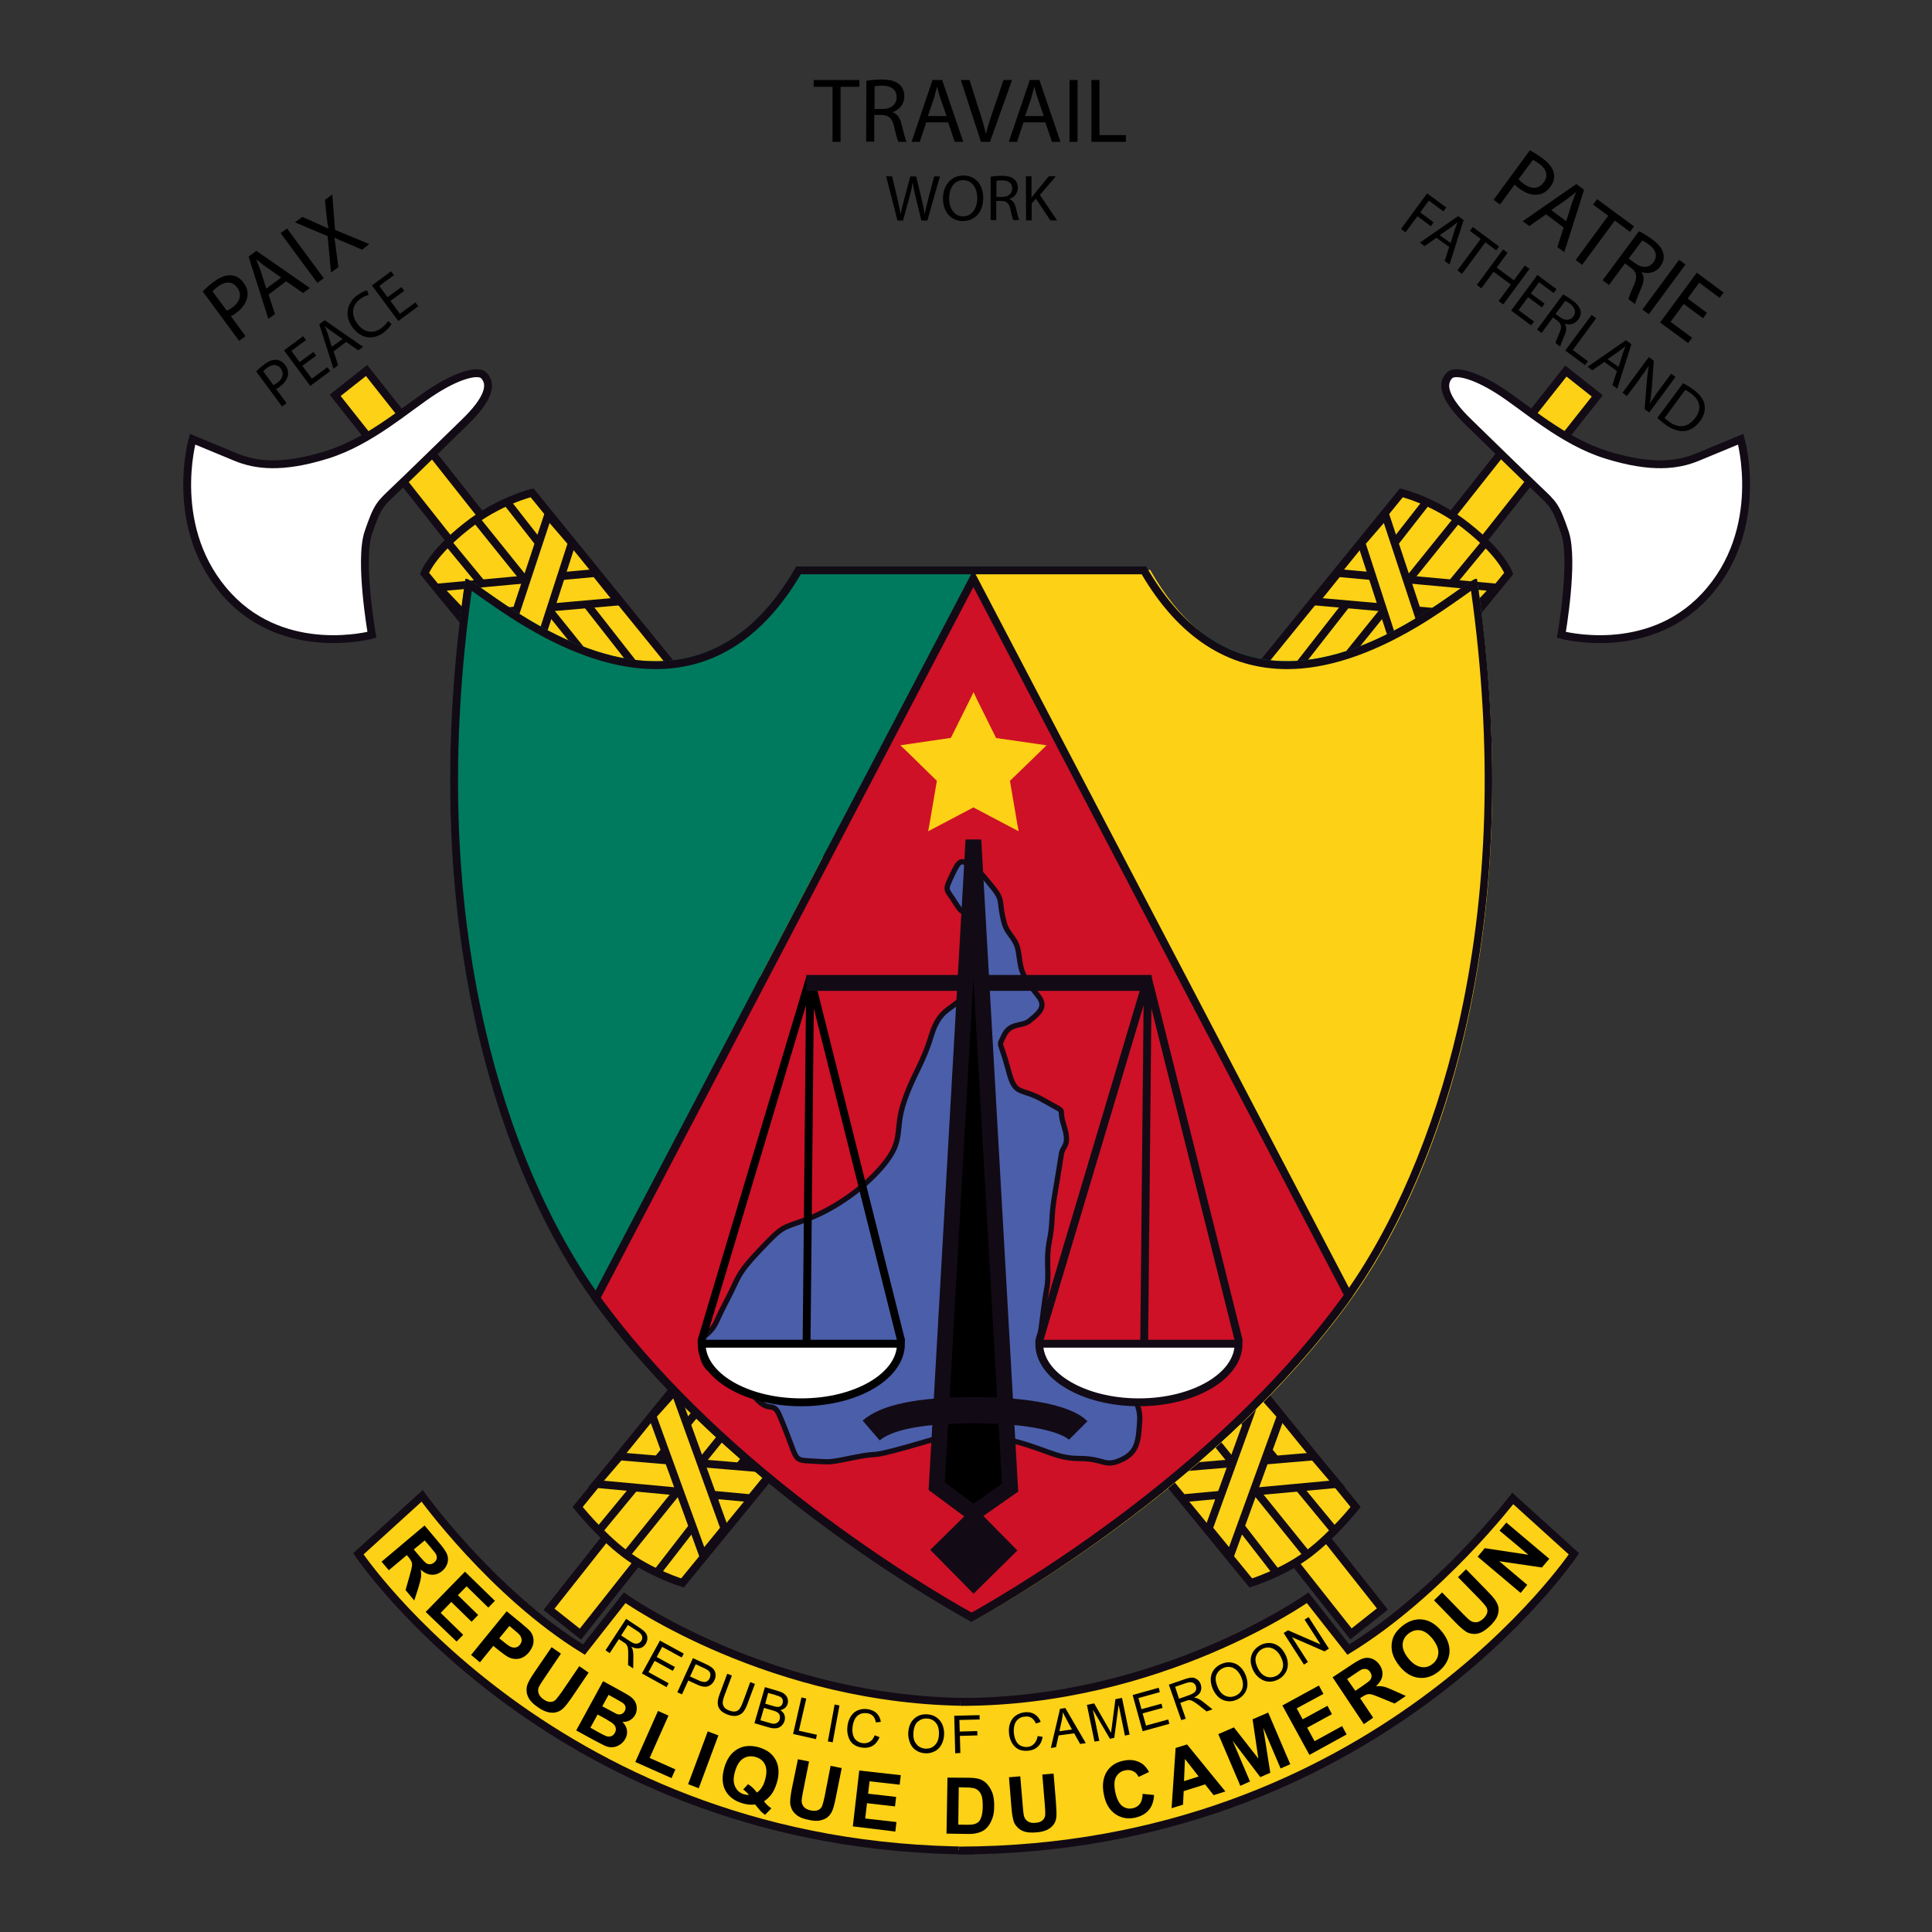 <?xml version="1.0" encoding="utf-8"?>
<!-- Generator: Adobe Illustrator 21.0.0, SVG Export Plug-In . SVG Version: 6.00 Build 0)  -->
<svg version="1.1"
	 id="Layer_1" inkscape:version="0.47 r22583" xmlns:cc="http://creativecommons.org/ns#" xmlns:dc="http://purl.org/dc/elements/1.1/" xmlns:inkscape="http://www.inkscape.org/namespaces/inkscape" xmlns:rdf="http://www.w3.org/1999/02/22-rdf-syntax-ns#" xmlns:sodipodi="http://sodipodi.sourceforge.net/DTD/sodipodi-0.dtd" xmlns:svg="http://www.w3.org/2000/svg"
	 xmlns="http://www.w3.org/2000/svg" xmlns:xlink="http://www.w3.org/1999/xlink" x="0px" y="0px" viewBox="0 0 1200 1200"
	 style="enable-background:new 0 0 1200 1200;" xml:space="preserve">
<rect x="0" y="0" width="1200" height="1200" fill="#333333" stroke="none"/>
<style type="text/css">
	.st0{fill:#FCD116;stroke:#120B15;stroke-width:4.883;}
	.st1{fill:none;stroke:#120B15;stroke-width:4.883;}
	.st2{fill:#FFFFFF;stroke:#120B15;stroke-width:4.883;}
	.st3{fill:#007A5E;}
	.st4{fill:#FCD116;}
	.st5{fill:#CE1126;}
	.st6{fill:#120B15;}
	.st7{fill:none;}
	.st8{fill:#4B5EAA;stroke:#120B15;stroke-width:3.256;}
	.st9{fill:#FFFFFF;stroke:#000000;stroke-width:4.883;}
	.st10{fill:none;stroke:#000000;stroke-width:4.883;}
	.st11{fill:none;stroke:#120B15;stroke-width:9.878;}
	.st12{stroke:#120B15;stroke-width:9.767;}
	.st13{fill:#120B15;stroke:#120B15;stroke-width:3.256;}
	.st14{fill:none;stroke:#120B15;stroke-width:16.278;}
	.st15{fill:#FACC2B;stroke:#120B15;stroke-width:4.883;}
</style>
<g id="g236">
	
		<rect id="rect238" x="880.9" y="274.7" transform="matrix(0.62 -0.784 0.784 0.62 133.13 849.327)" class="st0" width="125.7" height="24.9"/>
	
		<rect id="rect240" x="327.4" y="945.5" transform="matrix(0.62 -0.784 0.784 0.62 -603.277 670.046)" class="st0" width="125.7" height="24.9"/>
	<g id="g242">
		<path id="path244" class="st0" d="M870.4,306.1L358.8,936c0,0,13.4,17,29.2,29c15.8,12,35.9,18.2,35.9,18.2l513.2-627
			c0,0-4-11.9-25.9-29.2C891.1,311,870.4,306.1,870.4,306.1z"/>
		<g id="g246">
			<line id="line248" class="st1" x1="440.2" y1="868" x2="371.8" y2="951"/>
			<line id="line250" class="st1" x1="457.3" y1="881" x2="389.7" y2="964.8"/>
			<line id="line252" class="st1" x1="472.8" y1="893.2" x2="408.5" y2="976.2"/>
			<polygon id="polygon254" class="st0" points="480.9,912.7 466.3,930.6 370.2,921.7 384.9,904.6 			"/>
			<polygon id="polygon256" class="st0" points="405.2,879.4 419.1,863.9 450,949.4 436.6,965.8 			"/>
		</g>
		<g id="g258">
			<line id="line260" class="st1" x1="855.4" y1="418.6" x2="923.8" y2="335.6"/>
			<line id="line262" class="st1" x1="838.3" y1="405.6" x2="905.9" y2="321.7"/>
			<line id="line264" class="st1" x1="802.9" y1="418.1" x2="887.1" y2="310.4"/>
			<polygon id="polygon266" class="st0" points="816.8,373.6 831,355.9 928.7,364.9 912.4,382 			"/>
			<polygon id="polygon268" class="st0" points="890.4,410.5 874.9,427.6 845.6,337.2 860.5,320 			"/>
		</g>
	</g>
	<path id="path270" class="st2" d="M1081.2,272.8c0,0,16.1,56.4-22.4,97.6c-35.9,38.4-89,23.9-89,23.9s8.1-46.1,2.2-63.5
		c-5.8-17-7.2-17.6-16.5-26.5c-9.3-8.8-34-33-43.2-41.9c-15.2-14.7-17.4-23.9-11.9-29.3c3-3,14.1-1.1,30.4,9.2
		c16.3,10.3,39.5,31.7,67,40.2c28,8.7,44.3,6.5,56.6,1.4C1066.4,278.9,1081.2,272.8,1081.2,272.8z"/>
</g>
<g id="g272">
	
		<rect id="rect274" x="244.6" y="224.3" transform="matrix(0.784 -0.62 0.62 0.784 -122.664 221.364)" class="st0" width="24.9" height="125.7"/>
	
		<rect id="rect276" x="798" y="895.2" transform="matrix(0.784 -0.62 0.62 0.784 -419.473 709.216)" class="st0" width="24.9" height="125.7"/>
	<g id="g278">
		<path id="path280" class="st0" d="M330.5,306.1L842,936c0,0-13.4,17-29.2,29c-15.8,12-35.9,18.2-35.9,18.2l-513.2-627
			c0,0,4-11.9,25.9-29.2C309.7,311,330.5,306.1,330.5,306.1z"/>
		<g id="g282">
			<line id="line284" class="st1" x1="760.6" y1="868" x2="829" y2="951"/>
			<line id="line286" class="st1" x1="743.5" y1="881" x2="811.1" y2="964.8"/>
			<line id="line288" class="st1" x1="728.1" y1="893.2" x2="792.4" y2="976.2"/>
			<polygon id="polygon290" class="st0" points="719.9,912.7 734.6,930.6 830.6,921.7 816,904.6 			"/>
			<polygon id="polygon292" class="st0" points="795.6,879.4 781.8,863.9 750.8,949.4 764.2,965.8 			"/>
		</g>
		<g id="g294">
			<line id="line296" class="st1" x1="345.4" y1="418.6" x2="277.1" y2="335.6"/>
			<line id="line298" class="st1" x1="362.5" y1="405.6" x2="295" y2="321.7"/>
			<line id="line300" class="st1" x1="398" y1="418.1" x2="313.7" y2="310.4"/>
			<polygon id="polygon302" class="st0" points="384,373.6 369.8,355.9 272.2,364.9 288.5,382 			"/>
			<polygon id="polygon304" class="st0" points="310.4,410.5 325.9,427.6 355.2,337.2 340.4,320 			"/>
		</g>
	</g>
	<path id="path306" class="st2" d="M119.6,272.8c0,0-16.1,56.4,22.4,97.6c35.9,38.4,89,23.9,89,23.9s-8.1-46.1-2.2-63.5
		c5.8-17,7.2-17.6,16.5-26.5c9.3-8.8,34-33,43.2-41.9c15.2-14.7,17.4-23.9,11.9-29.3c-3-3-14.1-1.1-30.4,9.2
		c-16.3,10.3-39.5,31.7-67,40.2c-28,8.7-44.3,6.5-56.6,1.4C134.4,278.9,119.6,272.8,119.6,272.8z"/>
</g>
<g id="g308">
	<g id="g310">
		<path id="path312" class="st3" d="M840.4,804.7c53.9-76.7,108.9-227.7,77-444.8c-1.2-8.1-130.2,123.7-205.5-8.1h-105H600H494.6
			c-75.3,131.9-204.3,0-205.5,8.1c-32.2,218.8,24,370.6,78.3,446.6l237.2-452.5L840.4,804.7z"/>
	</g>
</g>
<g id="Ebene_2_Kopie_2">
	<g id="g315">
		<path id="path317" class="st4" d="M603.8,354h110.6c74.4,130.9,201.9,0,203.1,8.1c32.2,219.9-25,371.6-79.2,446.2
			C750.2,929.6,603.8,1007,603.8,1007V354z"/>
	</g>
</g>
<g id="Ebene_7">
	<g id="g320">
		<path id="path322" class="st5" d="M603.4,1004.5l-2.3-1.3c-34.6-19.4-153.5-90.8-229.9-195.5c-0.3-0.5-0.7-0.9-1-1.4l234.4-447
			l232.9,445.2c-0.8,1.1-1.5,2.2-2.3,3.2c-76.4,104.7-195,176.1-229.6,195.5L603.4,1004.5L603.4,1004.5z"/>
		<path id="path324" class="st6" d="M604.6,354.1l235.8,450.6c-1.1,1.5-2.1,3-3.2,4.5c-77.7,106.4-200.1,179.2-230.3,196.2l-3.5,1.9
			l-3.5-1.9c-30.3-17-153-89.8-230.7-196.2c-0.6-0.9-1.3-1.8-1.9-2.6L604.6,354.1 M604.6,364.6L373.1,806.2c0,0.1,0.1,0.1,0.1,0.2
			c32.8,44.9,77.2,88.8,132.1,130.6c44.2,33.6,82.5,56.1,97,64.2l1.1,0.6l1.1-0.6c14.4-8.1,52.7-30.6,96.8-64.2
			c54.8-41.8,99.2-85.8,132-130.6c0.5-0.7,1-1.3,1.4-2L604.6,364.6L604.6,364.6z"/>
	</g>
</g>
<g id="Ebene_2">
	<g id="g327">
		<path id="path329" class="st6" d="M711.9,351.8c25.4,44.4,56.8,58.9,87.4,58.9c28.8,0,56.8-12.8,78.3-25.6
			c21.5-12.8,36.5-25.6,39.3-25.6c0.3,0,0.4,0.1,0.5,0.4c32.6,221.4-25.3,374.1-80.2,449.3c-77.7,106.4-200.1,179.2-230.3,196.2
			l-3.5,1.9l-3.5-1.9c-30.2-17-153-89.8-230.7-196.2c-54.9-75.2-112.7-227.9-80.2-449.3c0-0.2,0.2-0.4,0.5-0.4
			c2.8,0,17.8,12.8,39.3,25.6c21.5,12.8,49.5,25.6,78.3,25.6c30.6,0,62.1-14.5,87.4-58.9H600h6.9H711.9 M709.1,356.7H606.9H600
			H497.4c-23.1,39.1-53.4,58.9-90.2,58.9c-24.3,0-51.5-8.8-80.8-26.3c-11.5-6.8-21-13.6-28-18.5c-1.9-1.3-3.7-2.6-5.4-3.8
			c-13.6,97.1-10.9,188.3,8.2,271.2c14.9,65.2,40.5,124.8,72.1,168c32.8,44.9,77.2,88.8,132.1,130.6c44.2,33.6,82.5,56.1,97,64.2
			l1.1,0.6l1.1-0.6c14.4-8.1,52.7-30.6,96.8-64.2c54.8-41.8,99.2-85.8,132-130.6c31.5-43.2,57.1-102.9,72.1-168
			c19-82.9,21.8-174.1,8.2-271.2c-1.6,1.1-3.5,2.4-5.4,3.8c-7,4.9-16.6,11.7-28,18.5c-29.3,17.4-56.5,26.3-80.8,26.3
			C762.5,415.6,732.1,395.7,709.1,356.7L709.1,356.7z"/>
	</g>
</g>
<g id="g331">
	<polygon id="polygon333" class="st4" points="632.7,516.3 628.3,514 604.6,501.5 580.9,514 576.5,516.3 577.4,511.4 581.9,485 
		562.8,466.3 559.2,462.9 564.1,462.2 590.6,458.3 602.5,434.4 604.7,429.9 606.8,434.4 618.7,458.4 645.1,462.2 650,462.9 
		646.5,466.4 627.3,485 631.8,511.4 	"/>
	<path id="path335" class="st7" d="M604.6,435.4l12.4,25.1l27.7,4l-20.1,19.6l4.7,27.6l-24.8-13.1l-24.8,13l4.8-27.6l-20.1-19.6
		l27.7-4L604.6,435.4 M604.7,424.4l-4.4,8.9L589,456.1l-25.2,3.6l-9.8,1.4l7.1,6.9l18.2,17.8L575,511l-1.7,9.8l8.8-4.6l22.5-11.8
		l22.5,11.9l8.8,4.6l-1.7-9.8l-4.3-25.1l18.2-17.8l7.1-6.9l-9.8-1.4l-25.2-3.7L609,433.3L604.7,424.4L604.7,424.4z"/>
</g>
<path id="path337" class="st8" d="M604.6,537.1c-7.3-0.6-7.3-6.3-13,5.9c-5.3,11.3-4.1,8.1,2.4,18.7c6.5,10.6,6.5-2,8.1,18.7
	c1.6,20.8,6.5,24.4-0.8,35c-8.9,12.8-17.1,9-22.8,27.7c-5.7,18.7-11.4,24.4-17.1,41.5c-5.7,17.1,0,22.8-11.4,37.4
	c-11.4,14.7-30.9,28.5-48,35c-17.1,6.5-14.7,3.3-30.1,19.5c-14.9,15.7-13,17.1-20.3,30.9c-7.3,13.8-6.5,15.5-11.4,20.3
	c-4.9,4.9-6.5,1.6-4.1,13.8c3.7,18.6,20.3,6.5,26,16.3c14.8,25.3,17.1,9.8,22,21.2c12.5,29.1,7.3,27.7,20.3,28.5
	c13,0.8,10.6,0.8,26.9-2.4c16.3-3.3,6.5,0.8,32.6-6.5c26-7.3,22-7.3,37.4-7.3c15.5,0-2.4-3.3,22.8,2.4c25.2,5.7,30.9,12.2,46.4,12.2
	c15.5,0,15.5,5.7,26,0.8c10.3-4.7,10.6-12.2,11.4-24.4c0.8-12.2-9-23.6-18.7-27.7s-20.3-3.3-30.9-9c-10.6-5.7-13.8-4.9-12.2-16.3
	c1.6-11.4,2.4-20.3,4.1-29.3s-0.8-17.1,1.6-29.3c2.4-12.2,0.8-13.8,3.3-28.5c2.4-14.7,3.3-19.5,4.1-25.2c0.8-5.7,5.7-4.9,1.6-17.9
	s3.3-6.5-12.2-15.5c-14.9-8.6-17.9-2.4-22-17.9c-5.7-21.5-6.5-14.7-3.3-22c4-9,11.4-5.7,16.3-9.8c4.9-4.1,10.6-8.1,5.7-14.7
	c-4.9-6.5-9.8-11.4-11.4-19.5c-1.6-8.1-0.8-11.4-4.9-17.1c-4.1-5.7-4.9-6.5-6.5-14.7c-1.6-8.1,0-9-4.9-15.5
	C612.8,546.3,604.6,537.1,604.6,537.1z"/>
<g id="g339">
	<g id="g341">
		<path id="path343" class="st9" d="M559.6,834.6c0,20.1-27.7,36.4-61.9,36.4s-61.9-16.3-61.9-36.4H559.6z"/>
		<line id="line345" class="st10" x1="503.2" y1="607.2" x2="435.7" y2="832.7"/>
		<line id="line347" class="st10" x1="503.2" y1="607.2" x2="501" y2="833"/>
		<line id="line349" class="st10" x1="503.2" y1="607.2" x2="559.8" y2="833.1"/>
	</g>
	<g id="g351">
		<path id="path353" class="st2" d="M769.3,834.6c0,20.1-27.7,36.4-61.9,36.4c-34.2,0-61.9-16.3-61.9-36.4H769.3z"/>
		<line id="line355" class="st1" x1="712.9" y1="607.2" x2="645.5" y2="832.7"/>
		<line id="line357" class="st1" x1="712.9" y1="607.2" x2="710.7" y2="833"/>
		<line id="line359" class="st1" x1="712.9" y1="607.2" x2="769.5" y2="833.1"/>
	</g>
	<line id="line361" class="st11" x1="500.8" y1="610.5" x2="715.3" y2="610.5"/>
	<polygon id="polygon363" class="st12" points="604.6,521.7 581.8,923.1 604.6,940 627.4,924 	"/>
	
		<rect id="rect365" x="587.6" y="945.1" transform="matrix(0.712 -0.702 0.702 0.712 -501.703 702.255)" class="st13" width="35" height="35"/>
	<path id="path367" class="st14" d="M541.1,888.5c9.2-7.9,28.8-12.6,64.3-12.6c35.5,0,57.4,5.7,64.3,12.6"/>
</g>
<path id="path369" class="st15" d="M603.6,1057.1"/>
<g id="g371">
	<path id="path373" class="st0" d="M603.6,1057.1c-124.2,0.1-215.6-64.7-215.6-64.7l-25.3,32.2c-56.8-34.8-100.5-95.5-100.5-95.5
		l-39.6,36c0,0,123.2,183.9,382.2,184.3"/>
	<path id="path375" class="st0" d="M596.6,1057.1c124.2,0.1,215.6-64.7,215.6-64.7l25.3,32.2c56.8-34.8,102.1-93.9,102.1-93.9
		l38,34.4c0,0-123.2,183.9-382.2,184.3"/>
</g>
<g id="g377">
	<path id="path379" d="M237,970l26.7-22.5l9.6,11.4c2.4,2.9,3.9,5.1,4.5,6.8c0.6,1.7,0.6,3.5,0.1,5.3c-0.6,1.8-1.6,3.4-3.2,4.7
		c-2,1.7-4.2,2.5-6.5,2.4c-2.3-0.1-4.6-1.1-6.9-3.2c0.3,1.7,0.4,3.3,0.2,4.8c-0.2,1.4-0.8,3.7-1.7,6.7l-2.5,7.7l-5.4-6.5l2.5-8.8
		c0.9-3.1,1.4-5.2,1.5-6.2s0-1.8-0.3-2.6c-0.3-0.7-0.9-1.7-2-3l-0.9-1.1l-11.2,9.4L237,970L237,970z M257,962.4l3.4,4
		c2.2,2.6,3.7,4.1,4.4,4.6c0.8,0.5,1.6,0.6,2.4,0.6c0.8-0.1,1.7-0.5,2.5-1.1c0.9-0.8,1.4-1.6,1.6-2.6c0.1-0.9-0.1-1.9-0.7-2.9
		c-0.3-0.5-1.4-1.8-3.2-4l-3.6-4.2L257,962.4L257,962.4z"/>
	<path id="path381" d="M264.4,1001.2l24.4-25l18.6,18.1l-4.1,4.2l-13.5-13.2l-5.4,5.5l12.6,12.3l-4.1,4.2l-12.6-12.3l-6.6,6.8
		l14,13.6l-4.1,4.2L264.4,1001.2L264.4,1001.2z"/>
	<path id="path383" d="M292.6,1027.9l22.1-27.1l8.8,7.2c3.3,2.7,5.4,4.6,6.2,5.7c1.2,1.7,1.8,3.6,1.7,5.8c-0.1,2.2-1,4.4-2.7,6.6
		c-1.4,1.7-2.8,2.8-4.3,3.5s-3,0.9-4.5,0.8c-1.5-0.1-2.8-0.5-3.9-1c-1.5-0.8-3.5-2.2-6-4.2l-3.6-2.9l-8.3,10.2L292.6,1027.9
		L292.6,1027.9z M316.4,1009.9l-6.3,7.7l3,2.4c2.2,1.8,3.7,2.8,4.7,3.1c1,0.3,1.9,0.3,2.8,0.1c0.9-0.3,1.7-0.8,2.3-1.6
		c0.8-1,1.2-2,1.1-3.1c-0.1-1.1-0.5-2.1-1.2-3c-0.6-0.7-1.8-1.8-3.8-3.4L316.4,1009.9L316.4,1009.9z"/>
	<path id="path385" d="M342.6,1023.1l5.8,4l-10.6,15.7c-1.7,2.5-2.7,4.1-3.1,5c-0.6,1.4-0.6,2.7-0.1,4.1c0.5,1.4,1.5,2.6,3.1,3.7
		c1.7,1.1,3.1,1.6,4.4,1.5c1.3-0.1,2.4-0.6,3.2-1.5c0.8-0.9,2-2.5,3.6-4.7l10.9-16l5.8,4l-10.3,15.2c-2.4,3.5-4.2,5.8-5.5,7
		s-2.7,2-4.2,2.4c-1.5,0.4-3.2,0.4-5,0s-3.9-1.3-6.2-2.9c-2.8-1.9-4.6-3.6-5.6-5.2c-1-1.6-1.6-3.2-1.7-4.8c-0.1-1.6,0-3,0.5-4.3
		c0.7-1.9,2.2-4.5,4.4-7.7L342.6,1023.1z"/>
	<path id="path387" d="M374.6,1044.2l12.2,6.7c2.4,1.3,4.2,2.4,5.3,3.3c1.1,0.9,1.9,1.9,2.5,3c0.6,1.2,0.9,2.4,0.9,3.9
		c0,1.4-0.3,2.8-1,4.1c-0.8,1.4-1.9,2.5-3.3,3.3c-1.4,0.8-3,1.1-4.6,1c1.6,1.6,2.5,3.3,2.8,5.1c0.3,1.9-0.1,3.7-1,5.4
		c-0.8,1.4-1.8,2.6-3.2,3.5c-1.4,1-2.8,1.5-4.4,1.7c-1.6,0.2-3.2-0.1-4.9-0.8c-1.1-0.5-3.6-1.8-7.6-3.9l-10.4-5.7L374.6,1044.2
		L374.6,1044.2z M371.2,1064.9l-4.5,8.2l5.7,3.2c2.2,1.2,3.7,1.9,4.3,2.1c1,0.3,2,0.3,2.9,0c0.9-0.3,1.7-1,2.3-2.1
		c0.5-0.9,0.7-1.8,0.6-2.7c-0.1-0.9-0.5-1.7-1.2-2.5c-0.7-0.8-2.4-1.9-5.2-3.5L371.2,1064.9L371.2,1064.9z M378,1052.7l-3.9,7.1
		l4.1,2.2c2.4,1.3,3.9,2.1,4.5,2.4c1.1,0.5,2.2,0.6,3.1,0.3c0.9-0.3,1.7-0.9,2.2-1.9c0.5-0.9,0.7-1.9,0.5-2.7
		c-0.2-0.9-0.8-1.7-1.7-2.4c-0.6-0.4-2.3-1.4-5.2-3L378,1052.7L378,1052.7z"/>
	<path id="path389" d="M394.6,1094.4l14.1-31.7l6.5,2.9l-11.7,26.3l16,7.1l-2.4,5.4L394.6,1094.4z"/>
	<path id="path391" d="M427.4,1108.2l12.2-32.8l6.6,2.5l-12.2,32.8L427.4,1108.2z"/>
	<path id="path393" d="M474.5,1118.8c1.3,1.7,2.8,3.2,4.6,4.4l-3.9,4c-0.9-0.6-1.8-1.3-2.6-2.1c-0.2-0.2-1.4-1.6-3.6-4.3
		c-2.5,0.3-5.1,0.1-7.7-0.7c-5.2-1.5-8.7-4.2-10.8-8.1c-2-3.9-2.2-8.6-0.6-14.1c1.6-5.5,4.3-9.3,8.2-11.5c3.8-2.2,8.2-2.5,13.3-1.1
		c5,1.5,8.5,4.1,10.5,8c2,3.9,2.2,8.6,0.6,14.1c-0.9,2.9-2,5.3-3.5,7.3C477.7,1116.3,476.3,1117.7,474.5,1118.8L474.5,1118.8z
		 M470.1,1113.4c1.2-0.8,2.2-1.8,3-3.1c0.9-1.3,1.6-2.9,2.1-4.8c1.1-3.9,1.1-7,0-9.4c-1.1-2.4-3.1-4-5.9-4.8s-5.3-0.5-7.6,0.9
		c-2.3,1.4-4,4.1-5.1,7.9c-1.2,3.9-1.2,7.1,0,9.6c1.1,2.4,3,4.1,5.7,4.8c1,0.3,1.9,0.4,2.9,0.3c-1.1-1.3-2.3-2.4-3.6-3.3l3-3.3
		C466.8,1109.5,468.6,1111.3,470.1,1113.4L470.1,1113.4z"/>
	<path id="path395" d="M495.6,1092.7l6.9,1.4l-3.7,18.6c-0.6,2.9-0.9,4.9-0.9,5.8c0,1.5,0.5,2.7,1.4,3.8c0.9,1.1,2.4,1.8,4.3,2.2
		c2,0.4,3.5,0.3,4.7-0.3c1.2-0.6,2-1.5,2.4-2.6c0.4-1.1,0.9-3.1,1.5-5.8l3.7-19l6.9,1.4l-3.6,18c-0.8,4.1-1.6,7-2.3,8.6
		c-0.7,1.6-1.7,2.9-2.9,3.9c-1.2,1-2.8,1.6-4.6,2c-1.8,0.4-4.1,0.3-6.8-0.3c-3.3-0.6-5.7-1.5-7.2-2.6c-1.5-1.1-2.7-2.3-3.4-3.7
		c-0.7-1.4-1.1-2.8-1.2-4.2c-0.1-2.1,0.3-5,1-8.8L495.6,1092.7z"/>
	<path id="path397" d="M529.7,1134.4l4-34.7l25.8,2.9l-0.7,5.9l-18.7-2.1l-0.9,7.7l17.4,2l-0.7,5.9l-17.4-2l-1.1,9.5l19.4,2.2
		l-0.7,5.9L529.7,1134.4L529.7,1134.4z"/>
	<path id="path399" d="M588.5,1104.1l12.9,0.1c2.9,0,5.1,0.3,6.6,0.7c2,0.6,3.8,1.7,5.2,3.3c1.4,1.6,2.5,3.5,3.3,5.7
		c0.7,2.2,1.1,5,1,8.3c0,2.9-0.4,5.4-1.2,7.4c-0.9,2.5-2.2,4.6-3.8,6.1c-1.2,1.2-2.9,2.1-5,2.7c-1.6,0.5-3.6,0.7-6.3,0.7l-13.3-0.2
		L588.5,1104.1L588.5,1104.1z M595.5,1110.1l-0.3,23.2l5.3,0.1c2,0,3.4-0.1,4.3-0.3c1.1-0.3,2.1-0.7,2.9-1.4
		c0.8-0.7,1.4-1.8,1.9-3.4c0.5-1.6,0.8-3.7,0.8-6.4c0-2.7-0.2-4.8-0.6-6.2c-0.5-1.5-1.1-2.6-2-3.4c-0.8-0.8-1.9-1.4-3.2-1.7
		c-1-0.2-2.9-0.4-5.8-0.4L595.5,1110.1L595.5,1110.1z"/>
	<path id="path401" d="M626.7,1103.9l7-0.6l1.6,18.9c0.2,3,0.5,4.9,0.7,5.8c0.4,1.4,1.2,2.5,2.4,3.3c1.2,0.8,2.8,1.1,4.8,0.9
		c2-0.2,3.5-0.7,4.4-1.6c0.9-0.9,1.5-2,1.6-3.2c0.1-1.2,0-3.2-0.2-5.9l-1.6-19.3l7-0.6l1.5,18.3c0.3,4.2,0.4,7.2,0.2,8.9
		s-0.8,3.3-1.7,4.5s-2.2,2.3-3.9,3.2c-1.7,0.8-3.9,1.4-6.6,1.6c-3.3,0.3-5.9,0.1-7.7-0.5c-1.8-0.6-3.2-1.5-4.3-2.7
		c-1.1-1.1-1.9-2.4-2.3-3.7c-0.6-2-1.1-4.9-1.4-8.8L626.7,1103.9L626.7,1103.9z"/>
	<path id="path403" d="M709.7,1114.2l7.1,0.7c-0.2,4-1.3,7.1-3.3,9.4c-2,2.3-4.8,3.9-8.5,4.7c-4.5,1-8.6,0.2-12.2-2.2
		c-3.6-2.5-6-6.4-7.1-11.8c-1.2-5.7-0.7-10.4,1.5-14.2s5.8-6.2,10.6-7.2c4.2-0.9,7.8-0.4,11,1.5c1.9,1.1,3.5,3,4.9,5.5l-6.5,3.1
		c-0.8-1.7-1.9-2.9-3.4-3.6c-1.5-0.7-3.2-0.9-5-0.5c-2.5,0.5-4.4,1.9-5.6,4.1c-1.2,2.2-1.3,5.3-0.5,9.3c0.9,4.3,2.4,7.2,4.3,8.7
		c2,1.5,4.2,2,6.7,1.4c1.8-0.4,3.3-1.3,4.4-2.8C709.1,1118.9,709.6,1116.9,709.7,1114.2L709.7,1114.2z"/>
	<path id="path405" d="M761.1,1112.7l-7.3,2.3l-5.3-6.7l-13.3,4.2l-0.4,8.4l-7.1,2.2l2.5-37.4l7.1-2.2L761.1,1112.7L761.1,1112.7z
		 M744.5,1103.4l-8.5-10.9l-0.6,13.8L744.5,1103.4z"/>
	<path id="path407" d="M770.4,1109.2l-13.7-32.1l9.7-4.2l15.2,19.4l-3.6-24.4l9.7-4.2l13.7,32.1l-6,2.6l-10.8-25.3l4.4,28l-6.2,2.7
		l-17.2-22.6l10.8,25.3L770.4,1109.2L770.4,1109.2z"/>
	<path id="path409" d="M813.3,1090l-16.8-30.7l22.7-12.4l2.8,5.2l-16.6,9l3.7,6.8l15.4-8.4l2.8,5.2l-15.4,8.4l4.6,8.4l17.1-9.4
		l2.8,5.2L813.3,1090L813.3,1090z"/>
	<path id="path411" d="M847.1,1070.9l-19.4-29.1l12.4-8.2c3.1-2.1,5.5-3.3,7.3-3.7c1.8-0.4,3.5-0.2,5.2,0.5c1.7,0.8,3.2,2,4.3,3.7
		c1.5,2.2,2,4.4,1.7,6.7c-0.3,2.3-1.7,4.5-4,6.5c1.8-0.1,3.4,0,4.8,0.3s3.6,1.2,6.5,2.5l7.3,3.3l-7,4.7l-8.5-3.5c-3-1.3-5-2-5.9-2.2
		c-0.9-0.2-1.8-0.2-2.6,0c-0.8,0.2-1.8,0.7-3.2,1.6l-1.2,0.8l8.1,12.1L847.1,1070.9L847.1,1070.9z M841.8,1050.2l4.3-2.9
		c2.8-1.9,4.5-3.2,5-3.9c0.5-0.7,0.8-1.5,0.8-2.3c0-0.8-0.3-1.7-0.9-2.6c-0.7-1-1.4-1.6-2.4-1.8s-1.9-0.1-3,0.3
		c-0.5,0.3-2,1.2-4.3,2.8l-4.6,3.1L841.8,1050.2L841.8,1050.2z"/>
	<path id="path413" d="M869.3,1034.9c-2.2-2.8-3.7-5.4-4.4-8c-0.5-1.9-0.7-3.8-0.5-5.8c0.2-2,0.7-3.7,1.5-5.3c1.1-2.1,2.8-4,5-5.8
		c4-3.2,8.2-4.6,12.6-4.1c4.4,0.5,8.4,3,12,7.4c3.6,4.4,5.1,8.8,4.8,13.2c-0.4,4.4-2.6,8.2-6.5,11.5c-4,3.3-8.2,4.6-12.6,4.1
		C876.8,1041.6,872.8,1039.2,869.3,1034.9L869.3,1034.9z M874.8,1030.1c2.5,3.1,5.1,4.8,7.8,5.3s5.2-0.2,7.3-2
		c2.2-1.8,3.3-4,3.5-6.7c0.1-2.7-1.1-5.6-3.6-8.8c-2.5-3.1-5.1-4.9-7.7-5.3c-2.6-0.4-5,0.3-7.3,2.1c-2.3,1.8-3.5,4.1-3.6,6.8
		C871.1,1024.1,872.3,1027,874.8,1030.1z"/>
	<path id="path415" d="M890.7,994l5-4.9l13.2,13.5c2.1,2.1,3.5,3.5,4.3,4c1.2,0.8,2.5,1.1,4,1c1.4-0.2,2.8-1,4.2-2.3
		c1.4-1.4,2.2-2.7,2.4-4c0.2-1.3-0.1-2.4-0.8-3.4c-0.7-1-2-2.5-3.9-4.5l-13.5-13.8l5-4.9l12.8,13.1c2.9,3,4.9,5.2,5.8,6.8
		c0.9,1.5,1.5,3,1.6,4.6c0.1,1.6-0.2,3.2-0.9,4.9c-0.7,1.7-2.1,3.5-4.1,5.5c-2.4,2.3-4.5,3.8-6.2,4.5c-1.8,0.7-3.4,0.9-5,0.7
		c-1.6-0.2-3-0.6-4.1-1.4c-1.7-1.1-4-3.1-6.7-5.9L890.7,994L890.7,994z"/>
	<path id="path417" d="M944.5,989.4l-26.7-22.5l4.4-5.3l27.1,4.1l-17.9-15l4.2-5l26.7,22.5l-4.6,5.4l-26.5-3.9l17.4,14.7
		L944.5,989.4z"/>
</g>
<g id="g419">
	<path id="path421" d="M376.1,1025l12.8-19.5l8.6,5.7c1.7,1.1,2.9,2.2,3.6,3.1c0.7,0.9,1,2,1,3.3c0,1.2-0.4,2.4-1.1,3.5
		c-0.9,1.4-2.1,2.3-3.6,2.6c-1.5,0.4-3.3,0.1-5.3-0.9c0.5,0.8,0.8,1.4,0.9,2c0.3,1.2,0.4,2.5,0.4,4l-0.1,7.5l-3.2-2.1l0.1-5.7
		c0-1.7,0-3-0.1-3.9c-0.1-0.9-0.2-1.7-0.5-2.2s-0.5-0.9-0.8-1.3c-0.3-0.3-0.7-0.6-1.4-1l-3-2l-5.7,8.7L376.1,1025z M385.8,1015.8
		l5.5,3.6c1.2,0.8,2.2,1.3,3,1.4c0.8,0.2,1.6,0.1,2.3-0.2c0.7-0.3,1.3-0.8,1.7-1.4c0.6-0.9,0.8-1.9,0.5-2.9c-0.3-1-1.1-2-2.6-3
		l-6.2-4L385.8,1015.8z"/>
	<path id="path423" d="M398.7,1039.4l11.2-20.4l14.8,8.1l-1.3,2.4l-12.1-6.6l-3.4,6.3l11.3,6.2l-1.3,2.4l-11.3-6.2l-3.8,7l12.5,6.9
		l-1.3,2.4L398.7,1039.4z"/>
	<path id="path425" d="M420.7,1051.1l9.7-21.2l8,3.7c1.4,0.6,2.4,1.2,3.1,1.7c1,0.6,1.7,1.4,2.2,2.2c0.5,0.8,0.7,1.7,0.8,2.8
		c0,1.1-0.2,2.1-0.7,3.2c-0.8,1.8-2.1,3.1-3.8,3.8c-1.7,0.7-4.1,0.4-7.1-1l-5.4-2.5l-3.9,8.6L420.7,1051.1z M428.6,1041.3l5.5,2.5
		c1.8,0.8,3.3,1.1,4.3,0.8s1.9-1.1,2.4-2.3c0.4-0.9,0.5-1.7,0.4-2.6s-0.6-1.5-1.2-2.1c-0.4-0.3-1.3-0.8-2.5-1.4l-5.4-2.5
		L428.6,1041.3z"/>
	<path id="path427" d="M466,1044.8l2.9,1.1l-4.7,12.6c-0.8,2.2-1.7,3.8-2.7,5c-1,1.1-2.3,1.8-3.9,2.2c-1.6,0.3-3.4,0.1-5.6-0.7
		c-2-0.8-3.6-1.7-4.6-2.9c-1-1.2-1.6-2.6-1.6-4.1c-0.1-1.5,0.3-3.5,1.2-5.8l4.7-12.6l2.9,1.1l-4.7,12.6c-0.7,1.9-1,3.4-1,4.4
		c0,1,0.4,1.9,1,2.8c0.7,0.8,1.6,1.4,2.9,1.9c2.1,0.8,3.8,0.9,5.1,0.2c1.3-0.6,2.4-2.3,3.4-5.1L466,1044.8z"/>
	<path id="path429" d="M468.6,1070.3l6.5-22.4l8.4,2.5c1.7,0.5,3,1.1,3.9,1.9c0.9,0.8,1.5,1.7,1.8,2.8c0.3,1.1,0.3,2.2,0,3.2
		c-0.3,1-0.8,1.8-1.6,2.5c-0.8,0.7-1.7,1.1-2.9,1.4c1.2,0.8,2.1,1.8,2.5,2.9c0.4,1.2,0.5,2.4,0.1,3.7c-0.3,1-0.8,2-1.5,2.7
		c-0.7,0.8-1.5,1.3-2.2,1.6c-0.8,0.3-1.7,0.4-2.8,0.4c-1.1,0-2.3-0.3-3.7-0.7L468.6,1070.3z M472.3,1068.5l5.6,1.6
		c1,0.3,1.6,0.4,2,0.5c0.7,0.1,1.3,0,1.9-0.1c0.5-0.2,1-0.5,1.5-0.9c0.5-0.5,0.8-1,1-1.8c0.2-0.8,0.2-1.6,0-2.4
		c-0.2-0.7-0.7-1.3-1.4-1.8c-0.7-0.5-1.7-0.9-3.2-1.3l-5.2-1.5L472.3,1068.5z M475.3,1058.2l4.8,1.4c1.3,0.4,2.3,0.6,2.9,0.6
		c0.8,0,1.5-0.2,2-0.6c0.5-0.4,0.9-1,1.1-1.8c0.2-0.7,0.2-1.4,0-2.1c-0.2-0.7-0.6-1.2-1.2-1.6c-0.6-0.4-1.7-0.8-3.3-1.3l-4.5-1.3
		L475.3,1058.2z"/>
	<path id="path431" d="M492.6,1077l5.2-22.7l3,0.7l-4.6,20l11.2,2.5l-0.6,2.7L492.6,1077z"/>
	<path id="path433" d="M514.2,1081.6l4.2-22.9l3,0.6l-4.2,22.9L514.2,1081.6z"/>
	<path id="path435" d="M543.3,1077.8l3,1.2c-1,2.4-2.4,4.2-4.2,5.3s-4,1.5-6.4,1.2c-2.5-0.3-4.4-1.1-5.9-2.3c-1.4-1.2-2.4-2.8-3-4.9
		s-0.7-4.1-0.4-6.4c0.3-2.4,1.1-4.4,2.2-6.1c1.2-1.7,2.6-2.9,4.5-3.6c1.8-0.7,3.8-0.9,5.8-0.6c2.3,0.3,4.2,1.2,5.6,2.5
		c1.4,1.4,2.3,3.2,2.6,5.4l-3.1,0.3c-0.3-1.8-0.9-3.1-1.8-4c-0.9-0.9-2.1-1.5-3.7-1.7c-1.8-0.2-3.3,0-4.6,0.7
		c-1.3,0.7-2.3,1.7-3,3.1s-1.1,2.8-1.3,4.3c-0.3,2-0.2,3.7,0.2,5.3c0.4,1.5,1.1,2.8,2.2,3.6c1.1,0.9,2.4,1.4,3.8,1.6
		c1.7,0.2,3.2-0.1,4.5-0.9C541.6,1081,542.6,1079.7,543.3,1077.8z"/>
	<path id="path437" d="M564.1,1076.6c0.2-3.9,1.3-6.8,3.5-8.9c2.2-2.1,4.9-3.1,8.2-2.9c2.2,0.1,4.1,0.7,5.7,1.8
		c1.7,1.1,2.9,2.6,3.8,4.5c0.8,1.9,1.2,4,1.1,6.3c-0.1,2.4-0.7,4.5-1.7,6.3c-1,1.8-2.4,3.2-4.2,4.1c-1.8,0.9-3.7,1.3-5.7,1.2
		c-2.2-0.1-4.1-0.7-5.8-1.8c-1.7-1.1-2.9-2.6-3.7-4.5C564.4,1080.5,564.1,1078.6,564.1,1076.6z M567.3,1076.7c-0.1,2.8,0.5,5,2,6.7
		c1.4,1.7,3.3,2.6,5.6,2.7c2.3,0.1,4.3-0.6,5.8-2.2c1.6-1.6,2.4-3.8,2.5-6.8c0.1-1.9-0.2-3.6-0.7-5c-0.6-1.4-1.5-2.6-2.7-3.4
		s-2.6-1.3-4.1-1.3c-2.2-0.1-4.1,0.6-5.7,2C568.4,1070.8,567.5,1073.2,567.3,1076.7z"/>
	<path id="path439" d="M593.3,1089l-0.6-23.3l15.7-0.4l0.1,2.7l-12.6,0.3l0.2,7.2l10.9-0.3l0.1,2.7l-10.9,0.3l0.3,10.6L593.3,1089z"
		/>
	<path id="path441" d="M644.5,1078.3l3.1,0.5c-0.4,2.6-1.4,4.6-3,6.1c-1.6,1.5-3.6,2.3-6,2.5c-2.5,0.2-4.6-0.1-6.2-1
		c-1.7-0.9-3-2.3-4-4.1c-1-1.9-1.6-3.9-1.7-6.1c-0.2-2.4,0.1-4.6,0.9-6.4c0.8-1.9,2-3.4,3.6-4.4c1.6-1.1,3.5-1.7,5.5-1.9
		c2.3-0.2,4.3,0.2,6,1.3c1.7,1.1,2.9,2.6,3.7,4.7l-3,1c-0.7-1.6-1.6-2.8-2.7-3.5c-1.1-0.7-2.4-1-4-0.8c-1.8,0.1-3.2,0.7-4.4,1.7
		c-1.1,1-1.9,2.2-2.2,3.7c-0.4,1.5-0.5,3-0.4,4.5c0.2,2,0.6,3.7,1.3,5.1c0.7,1.4,1.7,2.5,3,3.1c1.3,0.6,2.6,0.9,4,0.8
		c1.7-0.1,3.1-0.8,4.2-1.9C643.5,1081.8,644.2,1080.3,644.5,1078.3z"/>
	<path id="path443" d="M652.7,1085.7l5.7-24.3l3.3-0.5l12.7,21.8l-3.5,0.5l-3.7-6.6l-9.7,1.3l-1.6,7.3L652.7,1085.7z M658,1075.3
		l7.8-1.1l-3.3-6.1c-1-1.8-1.8-3.4-2.3-4.6c-0.1,1.5-0.3,3-0.6,4.6L658,1075.3z"/>
	<path id="path445" d="M679.8,1081.7l-4.7-22.8l4.5-0.9l8.7,15.1c0.8,1.4,1.4,2.5,1.8,3.2c0.1-0.9,0.2-2.2,0.5-3.9l2.2-17l4.1-0.8
		l4.7,22.8l-2.9,0.6l-3.9-19.1l-2.7,20.5l-2.7,0.6l-10.6-18.1l4,19.4L679.8,1081.7z"/>
	<path id="path447" d="M709.7,1075.3l-6.2-22.5l16.2-4.5l0.7,2.7l-13.3,3.7l1.9,6.9l12.4-3.4l0.7,2.6l-12.4,3.4l2.1,7.6l13.8-3.8
		l0.7,2.7L709.7,1075.3z"/>
	<path id="path449" d="M733.7,1068.4l-7.7-22l9.8-3.4c2-0.7,3.5-1,4.7-1c1.2,0,2.2,0.5,3.2,1.2c1,0.8,1.7,1.8,2.1,3
		c0.5,1.6,0.5,3.1-0.1,4.5c-0.6,1.4-2,2.6-4,3.7c0.9,0.1,1.6,0.3,2.1,0.5c1.1,0.5,2.3,1.2,3.4,2.1l5.9,4.7l-3.7,1.3l-4.5-3.6
		c-1.3-1-2.4-1.8-3.2-2.3c-0.8-0.5-1.5-0.8-2-1c-0.5-0.1-1-0.2-1.5-0.1c-0.4,0-0.9,0.2-1.7,0.5l-3.4,1.2l3.4,9.8L733.7,1068.4z
		 M732.3,1055.1l6.3-2.2c1.3-0.5,2.3-1,3-1.5c0.7-0.5,1.1-1.2,1.3-1.9c0.2-0.7,0.1-1.5-0.1-2.2c-0.4-1-1-1.8-2-2.2
		c-1-0.4-2.3-0.3-3.9,0.2l-7,2.4L732.3,1055.1z"/>
	<path id="path451" d="M753.4,1049.3c-1.5-3.5-1.8-6.7-0.8-9.6c1-2.8,3.1-4.9,6.1-6.2c2-0.9,4-1.2,5.9-0.9c2,0.3,3.8,1,5.3,2.4
		c1.6,1.3,2.8,3.1,3.7,5.2c0.9,2.2,1.3,4.3,1.2,6.4c-0.1,2.1-0.8,3.9-2,5.5c-1.2,1.6-2.8,2.8-4.6,3.6c-2,0.9-4,1.2-6,0.9
		c-2-0.3-3.8-1.1-5.3-2.4C755.4,1052.8,754.3,1051.2,753.4,1049.3z M756.4,1048.1c1.1,2.6,2.7,4.3,4.7,5.2c2,0.9,4.1,0.9,6.2,0
		c2.1-0.9,3.6-2.4,4.3-4.5c0.7-2.1,0.5-4.5-0.7-7.3c-0.8-1.7-1.7-3.1-2.9-4.2c-1.2-1-2.5-1.7-3.9-1.9c-1.4-0.2-2.9,0-4.3,0.6
		c-2,0.9-3.4,2.3-4.3,4.3C754.7,1042.3,755,1044.9,756.4,1048.1z"/>
	<path id="path453" d="M778.7,1038.1c-1.8-3.4-2.3-6.6-1.5-9.5s2.7-5.1,5.5-6.7c1.9-1,3.9-1.5,5.9-1.4c2,0.1,3.8,0.7,5.5,1.9
		c1.7,1.2,3,2.8,4.1,4.9c1.1,2.1,1.7,4.2,1.7,6.3c0,2.1-0.5,4-1.6,5.6c-1.1,1.7-2.5,3-4.3,3.9c-1.9,1-3.9,1.5-5.9,1.4
		c-2-0.1-3.9-0.8-5.5-2C781,1041.4,779.7,1039.9,778.7,1038.1z M781.5,1036.6c1.3,2.5,3,4.1,5.1,4.8c2.1,0.7,4.1,0.5,6.2-0.5
		c2-1.1,3.3-2.7,3.9-4.9c0.6-2.1,0.1-4.5-1.3-7.2c-0.9-1.7-2-3-3.2-3.9c-1.2-0.9-2.6-1.5-4-1.6c-1.5-0.1-2.9,0.2-4.2,0.9
		c-1.9,1-3.2,2.6-3.9,4.6C779.4,1030.9,779.9,1033.5,781.5,1036.6z"/>
	<path id="path455" d="M809.9,1033.9l-12.6-19.6l2.7-1.7l20.2,8.8l-9.9-15.4l2.5-1.6l12.6,19.6l-2.7,1.7l-20.2-8.8l9.9,15.4
		L809.9,1033.9z"/>
</g>
<g id="g457">
	<path id="path459" d="M125.9,181c1.7-1.7,4-3.9,7.2-6.2c3.9-2.9,7.5-4.1,10.6-3.8c2.8,0.2,5.4,1.7,7.5,4.5c2.1,2.8,2.9,5.6,2.5,8.4
		c-0.5,3.8-3,7.5-6.9,10.4c-1.2,0.9-2.3,1.6-3.4,2.1l9.1,12.4l-4,2.9L125.9,181z M140.9,193c1-0.4,2.2-1.1,3.5-2.1
		c4.8-3.6,6-8.1,2.9-12.3c-3-4.1-7.4-3.9-11.8-0.7c-1.7,1.3-3,2.4-3.5,3.1L140.9,193z"/>
	<path id="path461" d="M166.8,183l4,12.1l-4.1,3l-12.3-38.7l4.8-3.6l33.3,23.1l-4.3,3.1l-10.5-7.3L166.8,183z M174.7,172.4l-9.6-6.7
		c-2.2-1.5-4-3-5.8-4.5l-0.1,0.1c0.9,2.2,1.8,4.4,2.6,6.7l3.6,11.2L174.7,172.4z"/>
	<path id="path463" d="M178.3,141.9l22.8,30.9l-4,2.9l-22.8-30.9L178.3,141.9z"/>
	<path id="path465" d="M224.9,155.1l-9-3.9c-3.5-1.4-5.8-2.4-8.1-3.5l-0.1,0.1c0.4,2.4,0.8,4.7,1.2,8.6l1.3,9.5l-4.6,3.4l-2.1-22.6
		l-20.3-8.6l4.6-3.4l9.4,4.2c2.6,1.2,4.7,2.1,6.7,3.1l0.1-0.1c-0.5-2.5-0.8-4.5-1.1-7.3l-1.1-10.4l4.6-3.4l1.7,22l21.3,8.8
		L224.9,155.1z"/>
	<path id="path467" d="M159.1,230.7c1.2-1.2,2.9-2.8,5.2-4.5c2.8-2.1,5.4-2.9,7.5-2.7c2,0.2,3.9,1.2,5.3,3.2c1.5,2,2,4,1.8,6
		c-0.3,2.7-2.2,5.3-5,7.4c-0.9,0.6-1.7,1.2-2.4,1.5l6.5,8.8l-2.8,2.1L159.1,230.7z M169.8,239.2c0.7-0.3,1.6-0.8,2.5-1.5
		c3.4-2.5,4.3-5.8,2.1-8.8c-2.1-2.9-5.2-2.8-8.4-0.5c-1.2,0.9-2.1,1.7-2.5,2.2L169.8,239.2z"/>
	<path id="path469" d="M196.4,220.9l-8.6,6.3l5.9,8l9.6-7.1l1.8,2.4l-12.4,9.2l-16.3-22.1l11.9-8.8l1.8,2.4l-9.1,6.7l5.1,7l8.6-6.3
		L196.4,220.9z"/>
	<path id="path471" d="M207.2,218.2l2.8,8.6l-2.9,2.2l-8.8-27.6l3.4-2.5l23.8,16.5l-3,2.2l-7.5-5.2L207.2,218.2z M212.8,210.6
		l-6.8-4.8c-1.6-1.1-2.8-2.1-4.1-3.2l-0.1,0c0.6,1.6,1.3,3.2,1.8,4.8l2.5,8L212.8,210.6z"/>
	<path id="path473" d="M243.2,201.2c-0.7,1.3-2.3,3.4-5,5.4c-6.2,4.6-13.8,4.1-19.2-3.2c-5.1-6.9-3.9-15,3-20.1c2.8-2,4.9-2.7,6-2.9
		l1,2.8c-1.5,0.3-3.3,1-5.1,2.4c-5.2,3.8-6.2,9.7-1.9,15.5c4,5.4,9.7,6.6,15,2.6c1.7-1.3,3.2-2.9,4-4.3L243.2,201.2z"/>
	<path id="path475" d="M251.1,180.6l-8.6,6.3l5.9,8l9.6-7.1l1.8,2.4l-12.4,9.2L231,177.3l11.9-8.8l1.8,2.4l-9.1,6.7l5.1,7l8.6-6.3
		L251.1,180.6z"/>
</g>
<g id="g477">
	<path id="path479" d="M950.2,93.4c2.2,1.1,4.9,2.7,8.1,5.1c3.9,2.9,6.2,6,6.8,9c0.6,2.7,0,5.7-2.1,8.5c-2.1,2.8-4.5,4.4-7.3,4.8
		c-3.8,0.7-8-0.7-11.9-3.6c-1.2-0.9-2.3-1.7-3-2.6l-9.1,12.4l-4-2.9L950.2,93.4z M943.2,111.3c0.7,0.9,1.7,1.8,3.1,2.8
		c4.8,3.6,9.5,3.4,12.6-0.9c3-4.1,1.6-8.2-2.8-11.4c-1.7-1.3-3.2-2.1-4-2.5L943.2,111.3z"/>
	<path id="path481" d="M960.3,133.1l-10.4,7.3l-4.1-3l33.3-23.1l4.8,3.6l-12.3,38.7l-4.3-3.1l3.9-12.2L960.3,133.1z M972.8,137.4
		l3.5-11.1c0.8-2.5,1.7-4.7,2.6-6.8l-0.1-0.1c-1.8,1.5-3.7,3-5.7,4.4l-9.6,6.7L972.8,137.4z"/>
	<path id="path483" d="M998.9,134l-9.4-6.9l2.5-3.4l22.9,16.9l-2.5,3.4l-9.4-7l-20.3,27.5l-4-3L998.9,134z"/>
	<path id="path485" d="M1018,143.6c2.3,1.1,5.4,3,8.1,5c4.3,3.1,6.4,6,7.1,9.1c0.5,2.5-0.1,5.3-1.9,7.7c-3,4.1-7.6,4.9-11.6,3.6
		l-0.1,0.1c1.8,2.6,1.6,5.8-0.1,9.6c-2.2,5.1-3.6,8.6-3.9,10.2l-4.1-3c0.2-1.3,1.4-4.4,3.4-8.9c2.2-4.9,1.8-7.8-1.8-10.6l-3.8-2.8
		l-9.9,13.4l-4-2.9L1018,143.6z M1011.6,160.6l4.1,3c4.3,3.1,8.7,2.8,11.3-0.7c2.9-4,1.3-7.9-2.8-11c-1.9-1.4-3.4-2.3-4.2-2.5
		L1011.6,160.6z"/>
	<path id="path487" d="M1046.9,164.3l-22.8,30.9l-4-2.9l22.8-30.9L1046.9,164.3z"/>
	<path id="path489" d="M1057.8,197.7l-12-8.9l-8.2,11.1l13.4,9.9l-2.5,3.3l-17.4-12.8l22.8-30.9l16.7,12.3l-2.5,3.3l-12.7-9.4
		l-7.2,9.8l12,8.9L1057.8,197.7z"/>
	<path id="path491" d="M886.4,120.1l11.9,8.8l-1.8,2.4l-9-6.7l-5.4,7.3l8.3,6.2l-1.7,2.4l-8.3-6.2l-7.4,10l-2.8-2.1L886.4,120.1z"/>
	<path id="path493" d="M892.2,147.7l-7.4,5.2l-2.9-2.2l23.8-16.5l3.4,2.5l-8.8,27.6l-3-2.2l2.8-8.7L892.2,147.7z M901,150.9l2.5-7.9
		c0.6-1.8,1.2-3.4,1.8-4.9l-0.1,0c-1.3,1.1-2.6,2.1-4.1,3.2l-6.9,4.8L901,150.9z"/>
	<path id="path495" d="M919.7,148.4l-6.7-5l1.8-2.4l16.3,12.1l-1.8,2.4l-6.7-5l-14.5,19.6l-2.9-2.1L919.7,148.4z"/>
	<path id="path497" d="M936.4,157l-6.8,9.2l10.7,7.9l6.8-9.2l2.9,2.1l-16.3,22.1l-2.9-2.1l7.6-10.3l-10.7-7.9l-7.6,10.3l-2.8-2.1
		l16.3-22.1L936.4,157z"/>
	<path id="path499" d="M957.7,190.9l-8.6-6.3l-5.9,8l9.6,7.1l-1.8,2.4l-12.4-9.2l16.3-22.1l11.9,8.8l-1.8,2.4l-9.1-6.7l-5.1,7
		l8.6,6.3L957.7,190.9z"/>
	<path id="path501" d="M970.8,182.9c1.7,0.8,3.8,2.1,5.8,3.6c3,2.2,4.6,4.3,5.1,6.5c0.4,1.8-0.1,3.8-1.4,5.5
		c-2.2,2.9-5.4,3.5-8.3,2.6l-0.1,0.1c1.3,1.8,1.1,4.2,0,6.8c-1.6,3.6-2.6,6.1-2.8,7.3l-2.9-2.2c0.1-0.9,1-3.1,2.4-6.4
		c1.6-3.5,1.3-5.5-1.3-7.5l-2.7-2l-7.1,9.6l-2.8-2.1L970.8,182.9z M966.2,195l2.9,2.1c3,2.2,6.2,2,8.1-0.5c2.1-2.8,1-5.6-2-7.9
		c-1.4-1-2.5-1.6-3-1.8L966.2,195z"/>
	<path id="path503" d="M988.6,195.6l2.8,2.1l-14.5,19.7l9.4,7l-1.8,2.4l-12.3-9.1L988.6,195.6z"/>
	<path id="path505" d="M996.5,224.8L989,230l-2.9-2.2l23.8-16.5l3.4,2.5l-8.8,27.6l-3-2.2l2.8-8.7L996.5,224.8z M1005.3,227.9
		l2.5-7.9c0.6-1.8,1.2-3.4,1.8-4.9l-0.1,0c-1.3,1.1-2.6,2.1-4.1,3.2l-6.9,4.8L1005.3,227.9z"/>
	<path id="path507" d="M1007.8,243.9l16.3-22.1l3.1,2.3l-1.2,16.4c-0.3,3.8-0.7,7.1-1.3,10.1l0.1,0c1.9-3.1,3.8-5.9,6.4-9.3l6.8-9.2
		l2.7,2l-16.3,22.1l-2.9-2.1l1.3-16.4c0.3-3.6,0.7-7.2,1.3-10.4l-0.1,0c-1.9,2.9-3.8,5.6-6.5,9.3l-7,9.4L1007.8,243.9z"/>
	<path id="path509" d="M1045.4,238c1.9,1,4.1,2.3,6.4,4c4.1,3,6.3,6.1,6.9,9.3c0.6,3.3-0.1,6.6-2.7,10.2c-2.7,3.6-5.9,5.7-9.5,6.2
		c-3.6,0.5-7.8-0.9-12.1-4c-2-1.5-3.7-2.9-5-4.1L1045.4,238z M1033.9,259.6c0.6,0.7,1.6,1.5,2.8,2.3c6.1,4.5,11.9,3.5,16.3-2.4
		c3.9-5.2,3.4-10.7-2.7-15.1c-1.5-1.1-2.7-1.8-3.6-2.2L1033.9,259.6z"/>
</g>
<g id="g511">
	<path id="path513" d="M517.1,53.9h-11.7v-4.2h28.4v4.2h-11.7v34.2h-5V53.9z"/>
	<path id="path515" d="M538.1,50.2c2.5-0.5,6.1-0.8,9.5-0.8c5.3,0,8.7,1,11.1,3.1c1.9,1.7,3,4.3,3,7.3c0,5.1-3.2,8.4-7.2,9.8v0.2
		c3,1,4.7,3.8,5.6,7.8c1.3,5.4,2.2,9.1,3,10.5H558c-0.6-1.1-1.5-4.4-2.6-9.2c-1.1-5.3-3.2-7.3-7.7-7.5h-4.7v16.6h-5L538.1,50.2
		L538.1,50.2z M543.1,67.7h5.1c5.3,0,8.7-2.9,8.7-7.3c0-5-3.6-7.1-8.8-7.2c-2.4,0-4.1,0.2-4.9,0.5V67.7z"/>
	<path id="path517" d="M575.3,76l-4,12.1h-5.1l13-38.4h6l13.1,38.4H593L588.9,76H575.3z M587.9,72.1l-3.8-11.1c-0.9-2.5-1.4-4.8-2-7
		H582c-0.6,2.3-1.2,4.6-1.9,7l-3.8,11.1C576.3,72.1,587.9,72.1,587.9,72.1z"/>
	<path id="path519" d="M609.3,88.1l-12.5-38.4h5.4l6,18.9c1.7,5.2,3.1,9.9,4.1,14.4h0.1c1.1-4.4,2.7-9.3,4.4-14.3l6.5-19h5.3
		l-13.7,38.4C614.8,88.1,609.3,88.1,609.3,88.1z"/>
	<path id="path521" d="M635.7,76l-4,12.1h-5.1l13-38.4h6l13.1,38.4h-5.3L649.3,76H635.7z M648.3,72.1l-3.8-11.1
		c-0.9-2.5-1.4-4.8-2-7h-0.1c-0.6,2.3-1.2,4.6-1.9,7l-3.8,11.1C636.7,72.1,648.3,72.1,648.3,72.1z"/>
	<path id="path523" d="M669.3,49.7v38.4h-5V49.7H669.3z"/>
	<path id="path525" d="M677.9,49.7h5v34.2h16.4v4.2h-21.4V49.7z"/>
	<path id="path527" d="M557.4,136.9l-7-27.4h3.7l3.3,13.9c0.8,3.4,1.5,6.8,2,9.5h0.1c0.4-2.7,1.3-6,2.2-9.5l3.7-13.8h3.7l3.3,13.9
		c0.8,3.3,1.5,6.5,1.9,9.4h0.1c0.6-3,1.3-6.1,2.2-9.5l3.6-13.8h3.6l-7.8,27.4h-3.7l-3.5-14.3c-0.9-3.5-1.4-6.2-1.8-9h-0.1
		c-0.5,2.7-1.1,5.4-2.1,9l-3.9,14.3L557.4,136.9L557.4,136.9z"/>
	<path id="path529" d="M610.7,122.9c0,9.4-5.7,14.4-12.7,14.4c-7.2,0-12.3-5.6-12.3-13.9c0-8.7,5.4-14.4,12.7-14.4
		C605.9,109,610.7,114.8,610.7,122.9z M589.5,123.3c0,5.9,3.2,11.1,8.7,11.1c5.6,0,8.8-5.2,8.8-11.4c0-5.5-2.8-11.1-8.7-11.1
		C592.4,111.9,589.5,117.3,589.5,123.3z"/>
	<path id="path531" d="M615.3,109.8c1.8-0.4,4.4-0.6,6.8-0.6c3.8,0,6.2,0.7,7.9,2.2c1.4,1.2,2.2,3.1,2.2,5.2c0,3.6-2.3,6-5.2,7v0.1
		c2.1,0.7,3.4,2.7,4,5.5c0.9,3.8,1.5,6.5,2.1,7.5h-3.7c-0.4-0.8-1.1-3.1-1.8-6.6c-0.8-3.8-2.3-5.2-5.5-5.3h-3.3v11.9h-3.5
		L615.3,109.8L615.3,109.8z M618.9,122.3h3.6c3.8,0,6.2-2.1,6.2-5.2c0-3.5-2.6-5.1-6.3-5.1c-1.7,0-2.9,0.2-3.5,0.3L618.9,122.3
		L618.9,122.3z"/>
	<path id="path533" d="M637.2,109.5h3.5v13.2h0.1c0.7-1.1,1.5-2,2.2-2.9l8.4-10.3h4.4l-9.9,11.6l10.7,15.8h-4.2l-9-13.5l-2.6,3v10.5
		h-3.5L637.2,109.5L637.2,109.5z"/>
</g>
</svg>
